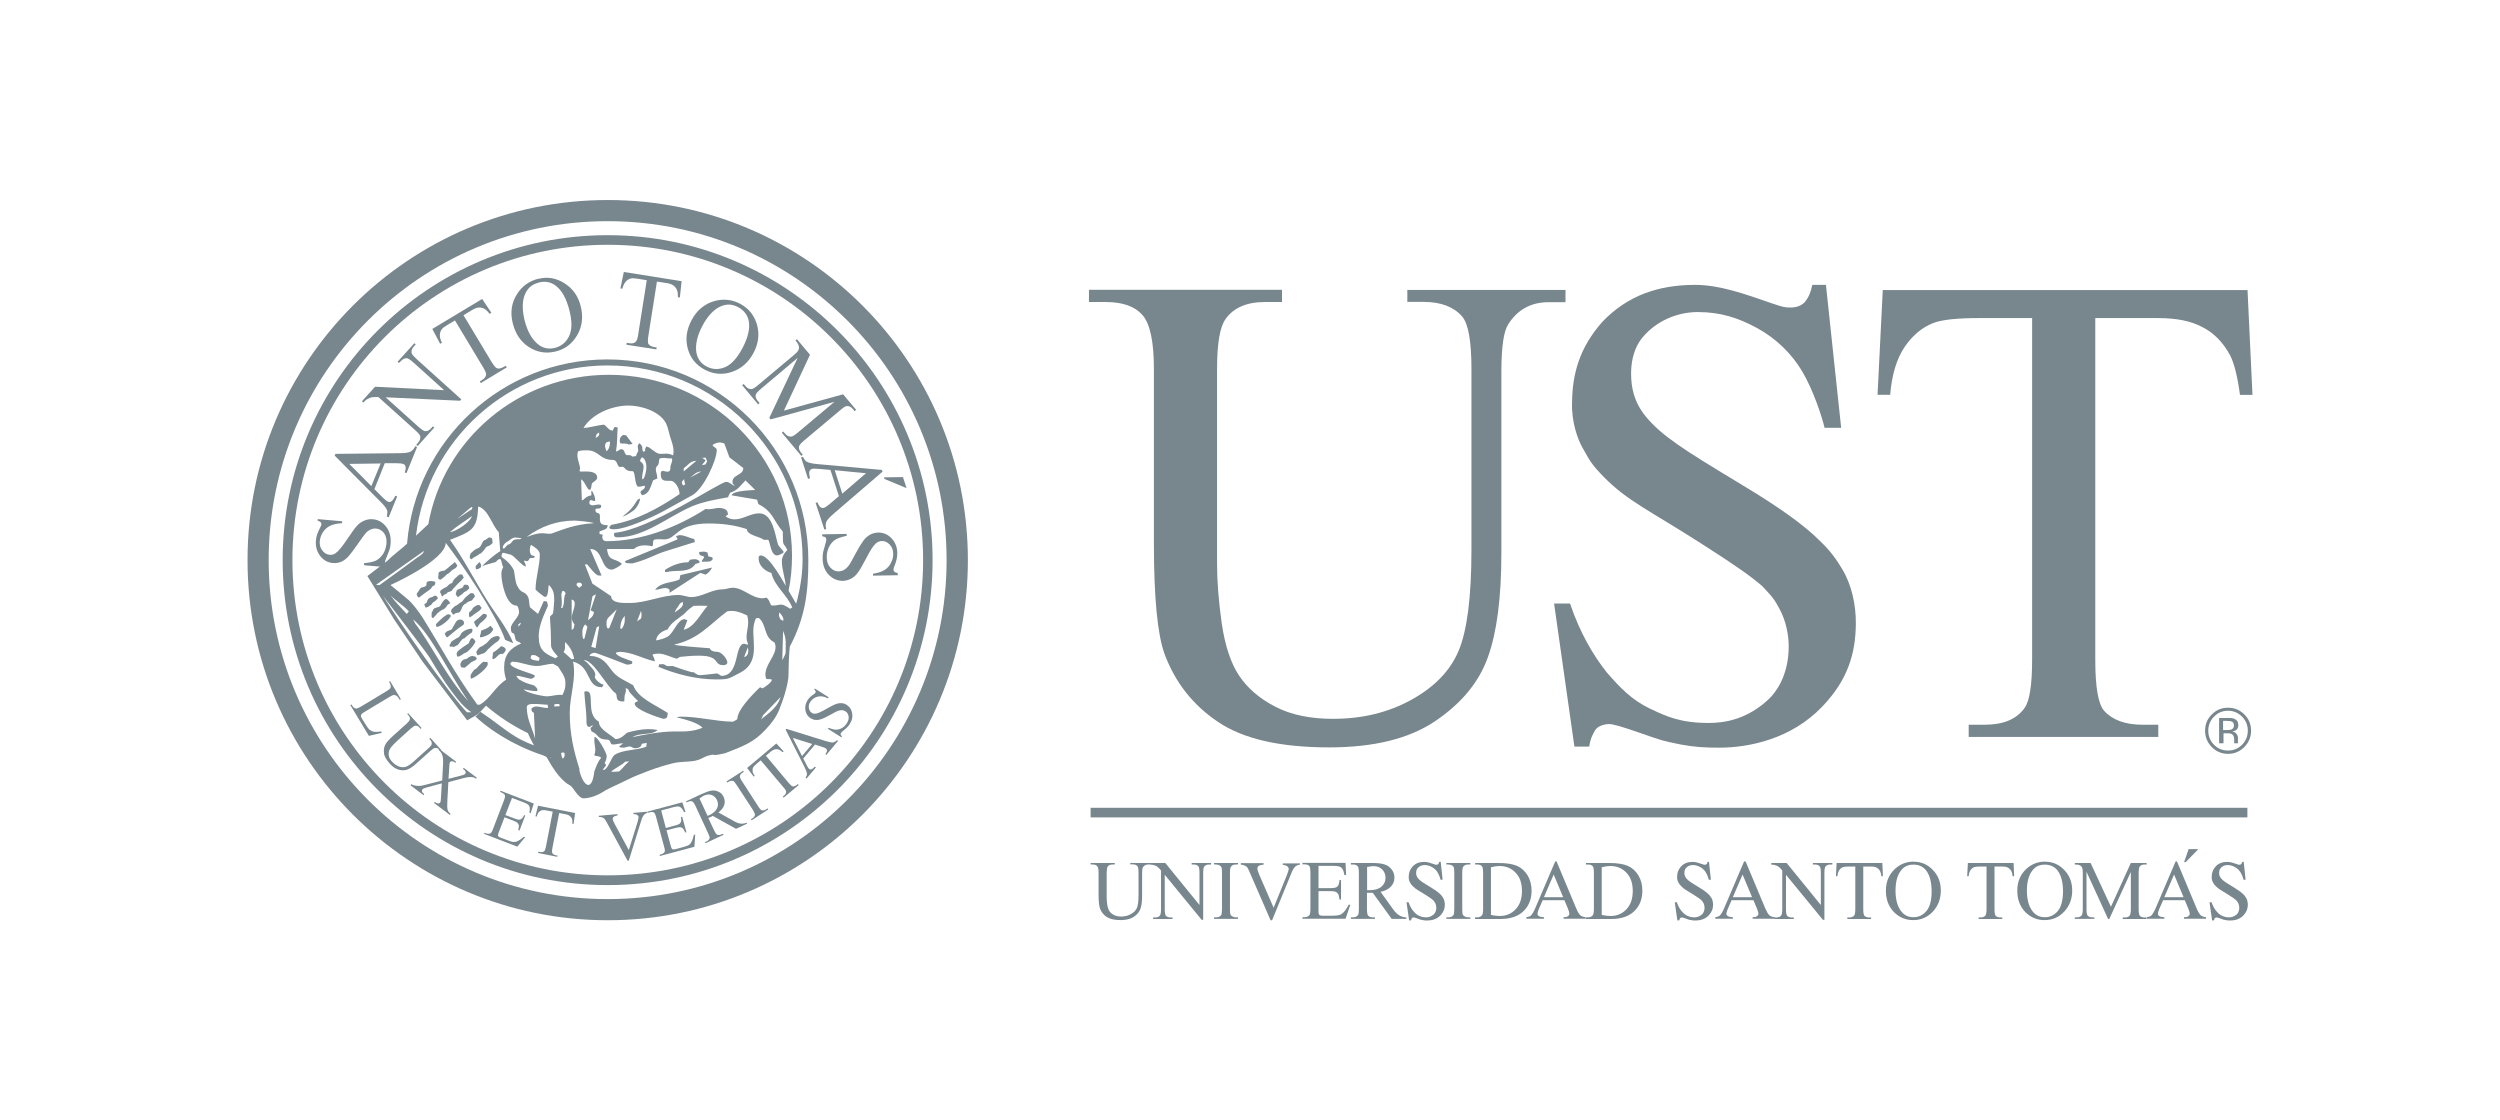 <svg xmlns="http://www.w3.org/2000/svg" id="Capa_1" data-name="Capa 1" viewBox="0 0 182.1 81.61"><defs><style>      .cls-1 {        fill: #78868d;      }    </style></defs><path class="cls-1" d="M38.96,54.25l-.14.12s.08.18.11.19c.03.01,1.12.75,1.12.75l.04-.15.14.08s.04-.24.04-.29c0-.05-.31-.31-.37-.4-.05-.09-.94-.3-.94-.3"></path><path class="cls-1" d="M19.57,40.8c0,13.64,11.05,24.69,24.69,24.69s24.69-11.05,24.69-24.69-11.06-24.69-24.69-24.69-24.69,11.05-24.69,24.69M18.03,40.8c0-14.49,11.75-26.23,26.24-26.23s26.23,11.75,26.23,26.23-11.74,26.23-26.23,26.23-26.24-11.74-26.24-26.23"></path><path class="cls-1" d="M21.3,40.8c0,12.69,10.28,22.96,22.97,22.96s22.97-10.28,22.97-22.96-10.28-22.97-22.97-22.97-22.97,10.28-22.97,22.97M20.59,40.8c0-13.07,10.6-23.67,23.67-23.67s23.67,10.59,23.67,23.67-10.59,23.67-23.67,23.67-23.67-10.6-23.67-23.67"></path><path class="cls-1" d="M41.01,55.25c.08-.08.12-.18.12-.22,0-.06-.02-.12,0-.18-.07-.02-.11-.08-.26,0,.03.11.03.31.12.4M54.2,47.86c.23-.05.31-.26.31-.48,0-.08-.04-.16-.03-.24l-.28.72ZM38.64,47.94l.15.12.42.08s.13-.08.07-.24l-.28-.17-.23-.02c-.08.02-.08.05-.13.23M38.16,50.2c0,.23,1.37.52,1.68.52s.62-.11.94-.11c.06,0,.12,0,.18.02.09-.15.22-.5.22-.67v-.29c0-.4-.34-.79-.53-1.12l-.36-.2c-.4,0-.79.16-1.19.16-.6,0-1.21-.31-1.75-.31-.06,0-.1,0-.18.13,0,.39,1.79.74,1.79.9,0,.09-.18.21-.26.21-.21,0-.87-.24-1.08-.21,0,.07.15.24.21.27.36.22.61.3,1.03.41.07.02.39.28.26.43-.29,0-.6-.05-.94-.12M40.37,51.47l.14-.02h.22s.08-.02,0-.17h-.17s-.18.02-.18.02v.16ZM55.42,52.41c.62-.5,1.2-.87,1.44-1.64l-1.29,1.34s-.03.14-.15.3M38.98,53.83l-.09-1.92c-.1,0-.19-.13-.19-.28.08-.1.23-.17.36-.17.26,0,.51.11.86.11l-.03-.24c-.28,0-.56-.05-.84-.05h-.26c-.17,0-.42.03-.42.24,0,.86.39,1.48.62,2.32M41.64,48.02l.18-.03c-.06-.33-.17-.62-.37-.9-.08-.12-.19-.21-.28-.32-.06.26.06.48-.12.72l.59.53ZM43.38,31.89l.08-.03c.06-.04.15-.1.18-.17v-.19s-.18.12-.18.12l-.08.26ZM44.18,32.87l.09-.08c.13-.18.17-.44.16-.64l-.26.07c-.06.07-.1.17-.1.27,0,.07.08.34.12.39M51.15,33.88l.24-.05.12-.22s-.09-.24-.12-.28l-.27.03s.13.02.27.17c-.03.06-.07.12-.12.17-.03.04-.08.08-.13.17M49.8,34.34l.93-.78c-.33.03-.44.11-.67.33-.08.08-.18.15-.26.23v.22ZM50.27,34.79l.82-.45-.2.03c-.23.06-.33.2-.62.42M46.76,33.3s-.14.19-.14.26.26.15.26.44-.13.53-.1.91c.18.04.3-.68.3-.77v-.2c0-.16-.08-.56-.32-.63M49.76,35.37l.15-.09c0-.07-.07-.16-.08-.38-.01,0-.11.11-.17.21,0,.02.03.16.1.26M33.35,37.77l.94-.63c.08-.04.12-.03.11-.22-.03.01-.08.02-.19.11l-.86.73ZM38.4,39.1c.39-.14.7-.26,1.12-.26.22,0,.51.09.72,0,.66-.23,1.63-.66,3.01-.73-.13-.1-1.26-.19-1.41-.19-1.26,0-2.44.42-3.45,1.17M37.56,39.15c-.07,0-.24.02-.45.2-.21.15-.31.16-.45.39-.03.05-.07.11,0,.22.11,0,.15-.12.33-.29.22,0,.32-.28.43-.33.1-.07.18-.03.28-.07.04.03.27,0,.3-.05-.06-.03-.36-.06-.43-.06M32.77,38.76c.38-.02,1.44-.66,1.61-1.17-.53.39-1.1.73-1.61,1.17M42.17,42.83l.23-.19c-.02-.05,0-.11-.11-.2-.06.02-.11,0-.17,0-.05,0-.14.05-.12.19l.18.19ZM40.86,44.3l.12-.04c.03-.09.07-.18.08-.27.04-.24,0-.56.15-.77-.17-.27-.16-.12-.24-.19-.04.1-.08.21-.08.31,0,.15.03.29.03.44v.22c0,.09-.03.21-.06.3M49.15,44.61c.26-.2.73-.44.57-.77-.02.02-.17.1-.18.11-.06.07-.11.18-.17.26-.06.09-.15.17-.22.4M57.05,45.22c.08-.24-.19-.5-.28-.61,0,.01-.03.07-.03.23,0,.03.03.13.11.28.08.03.14.08.21.11M42.83,45.18c.25-.21.37-.26.44-.6-.02,0-.14-.08-.25-.12l.39-1.17-.25.13-.33,1.77ZM46.4,45.27s.08-.08.29-.21c.02-.06.04-.17.04-.23,0-.11-.01-.22-.04-.33l-.29.77ZM37.76,45.65c.07-.1.18-.15.17-.3l-.17.13v.17ZM44.26,45.77h.11l.55-1.38-.61.6c-.06.05-.13.23-.13.31v.21c0,.08.02.2.08.26M45.19,45.79h.11c.13-.2.2-.37.21-.61,0-.1-.01-.21.01-.31-.06.05-.13.13-.17.2-.08.12-.17.43-.17.72M41.64,45.87c.18,0,.18-.32.21-.39-.12-.12-.2-.31-.2-.48,0-.35.21-.68.21-.99,0-.14,0-.28-.22-.34v2.2ZM42.49,46.54l.08-.02.22-.87-.17-.17c-.12.12-.2.34-.2.51v.2c0,.12.02.24.06.35M47.8,46.65c.29-.06.6-.14.83-.28.46-.27.72-1.27,1.24-1.27l.2.08-.27.69c.75-.14,1.26-1.21,1.74-1.74-.32-.01-.71-.02-1.03,0-.19.15-.38.26-.67.58-.42.36-.95.61-1.21,1.14-.29.07-.84.36-.83.8M43.38,47.21l.27-1.6-.19.08-.39,1.42s.26.09.31.1M56.98,48.08c.13-.19.24-.49.24-.49.01-.09.01-.33.01-.42v-.39c0-.29-.08-.56-.19-.83l-.06,2.13ZM40.47,47.94l.17-.12c-.16-.17-.5-.54-.5-.78,0-.68-.03-1.38-.08-2.08,0-.1.17-.19.22-.27.02-.03.09-.86.09-.94,0-.49-.03-.76-.39-1.15-.07.19-.01.88-.28.88-.09,0-.69-.51-.69-.54,0-.84.31-1.71.31-2.55,0-.33-.4-.55-.64-.7-.06.07-.09.28-.09.36,0,.59.36.34.36.51,0,.11-.26.08-.33.09-.09.02-.08.23-.25.23-.03,0-.2-.08-.2-.02,0,.09.14.18.12.4-.23,0-.83-.78-1.09-.86l-.51-.13c-.12-.03-.18.15-.15.3.4.29.65.51.88.95.06.13.08.77.23,1.1.31.65.47.39.74.74.2.25.12.6.22.88l.58.48.42-.94.24.04.06.31c-.3.69-.67,1.44-.67,2.21,0,1.01.42,1.26,1.22,1.61M46.19,33.23h.15c0-.22.15-.26.15-.43,0-.15-.12-.31.08-.52.35.3.13.34.28.63l.18-.08c-.13,0,.04-.3.05-.31.35.06.64.54,1.03.54s.52-.08.92.11c.02-.11.03-.22.03-.33,0-.37-.16-.73-.26-1.07-.1-.33-.14-.65-.3-.96-.47-.86-1.8-1.27-2.72-1.27-1.2,0-2.65.6-3.28,1.63.38,0,1.03-.2,1.48-.24.24.1.34.45.67.43-.01-.05.09-.21.12-.26l.22.03c-.04.59-.02,1.16-.12,1.75.1.03.26-.16.38-.16.26,0,.22.3.35.4.07.07.19.02.28.03.12.02.14.17.33.08M57.61,44.3l.1-.04c-.35-.92-1.32-1.57-1.52-2.53-.47-.12-.93-.54-.93-1.03,0-.13,0-.24.16-.24.64,0,1.73,2.09,1.81,2.21-.04-.61-.28-1.18-.28-1.78,0-.3.18-.63.4-.82-.29-.66-.33-.08-.33-1.35-.69-.79-.69-1.43-1.74-1.98-.11-.06-.07-.29-.16-.35l-1.83-.31c.1-.37,1.61-.37,1.72-.39l-.71-.7c-.36.38-.58.74-1.12.9-.02.08-.15.26-.14.33-.88.16-1.79.31-2.63.66-1.68.71-3.47,2.26-5.41,2.26-.13,0-.35-.02-.25-.33,2.55-.2,7.68-3.71,8.15-3.71.22,0,.36.19.64.31l-.17-.19c-.14-.68.78-.54.77-1.13l-1.01-.78-.37-1.01c-.11-.03-.23-.07-.35-.07-.13,0-.3.05-.51.18.03.15.31.2.31.36,0,.79-.99,2.87-1.78,3.3l-2.17,1.2c-.74.4-2.69,1.28-3.49,1.28-.07,0-.38.02-.38-.12,0-.1.08-.13.14-.2,1.82-.32,3.42-1.19,4.97-2.24,0-.36-.28-.97-.68-.97s-.69.05-.69-.49c0-.13.01-.23.17-.23.12,0,.53.23.53-.21,0-.3.2-.48.11-.7h-.22c-.21-.02-.44-.08-.69.02l-.05.34c-.04.22-.21.17-.21.45,0,.18.11.37.11.65l-.31.14c-.18.43-.25,1-.81,1.08l-.11-.19c0-.2.39-.22.32-.5-.11,0-.44.12-.52.05-.23-.19-.16-1.03-.36-1.11-.72.02-.47-.43-.92-.3-.27-.05-.15-.52-.54-.52-.96,0-.99-.7-1.88-.7-.22,0-.45,0-.65.08-.03.09-.04.19-.04.29,0,.35.19.71.19.96,0,.11-.11.22.08.22.32,0,1.17-.1,1.17.45,0,.18-.29.29-.37.4-.06.08-.04.48-.18.48-.19,0-.32-.59-.62-.77l.05,1.53c.19,0,.21-.28.7-.36,0-.04-.03-.34.03-.34.02,0,.33.57.22.76-.17,0-.4-.24-.4.14,0,.12.13.17.24.17.08,0,.62-.15.62.03,0,.36-.42.08-.42.31,0,.35.33.07.33.45,0,.31-.09.68.56.65,0,.34-.3.33-.59.46v.19l.24.05c-.09.2-.02.47.25.47,2.55,0,5.13-.99,7.24-2.35.34.08.64-.07.97-.07.22,0,.44.04.59.21l.08.25-.19.15c.19.15.42.22.66.22.61,0,1.17-.44,1.79-.44.99,0,1.16,1.57,1.36,2.24.06.19.42.49.42.58s-.39.25-.47.25c-.49,0-.51-1.05-.66-1.14h-.31c-.31-.25-1.21-.32-1.24-.78-.93-.31-1.82-.41-2.8-.41-2.36,0-2.31,1.16-3.21,1.16-.15,0-.69-.06-.78.06-.09.13.02.34-.11.44-.44-.1-.96-.13-1.33.2h-1.95c.1.95.55.61,1.08,1.08-.1.14-.58.42-.74.42-.82,0-.61-1.51-1.57-1.5l.83,1.93h-.2c-.24,0-.67-.62-.85-.81h-.17l.55,1.4,1.37.92c0,.54.94.49,1.37.49,1.19,0,2.33-.58,3.53-.58.33,0,.62.15.93.15.79,0,1.48-.56,2.26-.56.28,0,.49-.12.76-.12.77,0,1.37.77,2.19.77.08,0,.18-.03.26-.05.27.16.26.58.42.58.71,0,.55-.27,1.33.24M27.39,42.6l.25.02c.25-.17,2.63-1.91,2.7-1.97.21-.15.51-.31.54-.52l-3.48,2.46ZM57.19,46.22c.73-1.7,1.27-3.51,1.27-5.5,0-7.84-6.44-14.1-14.2-14.1-7.2,0-13.14,5.42-13.96,12.4.32-.3.62-.57.9-.84,1.1-6.18,6.57-10.88,13.15-10.88,7.37,0,13.34,5.9,13.34,13.18,0,.88-.08,1.73-.25,2.55l.69,1.18c-.09,1.55-.51,2.11-.94,2.01M44.52,56.22c.19,0,.39-.01.58-.03.26-.21.41-.48.73-.73l-.29.02c-.24.26-.75.46-1.02.73M42.19,56.07c.22,1.03.91,1.81,1.1.12.14-.34.22-.67.5-.99-.15-.18-.45-.08-.5-.21.19-.44-.07-.76.02-1.32.24,0,.88,1.2.88,1.37,0,.19-.05.37-.15.55.28.19-.13.31-.11.5.35,0,.59-.92.82-1.09.58-.42,1.68-.32,2.35-.63-.07-.06.03-.13,0-.26l-.36.07c0,.17-.15.32-.49.32-.17,0-.24-.13-.4-.13s-.39.17-.76.04c.04-.08.12-.12.31-.27-.25,0-.54.09-.75.09-.27,0-.09-.36-.46-.36-.7,0-.57-.4-1.1-.59l-.08-.23c-.02-.06.19-.12.16-.22-.07,0-.17.12-.24.12-.22,0-.21-.3-.21-.4,0-.76-.12-1.4-.16-2.17.06,0,.1-.03.16-.03.66,0-.11,1.65.9,2.22,0,.54.78.88,1.21,1.27.41-.03.61-.27.84-.47.43-.13,1.07-.26,1.54-.26.24,0,.46.02.69.06-.42.42-1.24.16-1.83.52.91-.19,2.09-.41,3.03-.41.63,0,1.35.04,2.07-.27-.31-.37-1.33-.63-1.89-.76.1-.03.21-.05.32-.05,1.25,0,2.5.34,3.76.37.05,0,.35-.16.35-.21,0-.63,1.01-1.69,1.65-2.3l.19.08c.18-.1.67-.44.67-.62,0-.08-.38-.03-.41-.08-.03-.09-.06-.18-.06-.28,0-.78.74-1.35.74-2.04,0-.12-.03-.22-.08-.33-.8-.38-.54-1.28-1.14-1.78l-.21.03c-.14.3-.19.63-.19.94,0,1.02.37,2.34-.96,3.02-.84.43-.79.49-1.73.49-1.47,0-2.97-.39-4.22-.92l.06-.19c.1.03.23-.03.34.01.15.05.1.13.35.13.09,0,.21,0,.29-.01.2.07,1.4.51,1.54.46.06.06.3.21.4.21.28,0,.97-.1,1.3-.13l.3.18c1.39,0,.92-2.34,1.68-2.34.07,0,.23.11.28.04-.08-.17-.12-.35-.12-.53,0-.36.12-.71.12-1.07,0-.17-.03-.33-.07-.5-.33-.15-.71-.33-1.11-.33-.12,0-.24,0-.35.03-1.23.9-2.06,2.03-3.86,2.42.12.1,2.28.24,2.6.27.02.18.3.26.52.26.36,0,.75.54.75.78,0,.11-.12.19-.29.19-.76,0-.18-.69-1.78-.69-.48,0-.94.04-1.41.09-.04.09-.19.06-.16.14-.42-.09-.92-.38-1.36-.38-.16,0-.31.01-.45.07.02.13.16.25.16.49-.86-.18-1.66-.69-2.59-.69l-.24.06c0,.27.97.54,1.19.63v.17c-.1.04-.18.07-.4.07-.24-.09-2.21-.86-2.32-.86s-.26.01-.39.19c.06.07.2.04.3.06.87.17,1.03.74,1.48,1.22.35.38.9.6,1.4.89.36.96,1.58,1.4,2.53,2.03-.08.18.06.4-.34.42-.46-.13-2.08-.68-2.08-1.1,0-.1.15-.16.26-.19-.06-.03-.68-.67-.68-.73,0-.11-.06-.14-.24-.23.08.3-.08.43-.08.68,0,.07,0,.15-.02.3-.77.06-.43-.45-.64-.6-.6-.42-1.6-2.43-2.3-2.41,0,.02.19.14.22.17.21.25.61.59.61.89,0,.06-.01.12-.04.18.1.25.33.44.65.57l-.12.17c-1.19,0-.74-1.5-2.11-1.87.26,1.24-.24,2.48-.24,3.72,0,1.56.28,2.76.72,4.14M34.62,52.18c1.45,1.36,3.59,2.49,5.54,3.02-.07-.14-.12-.22-.19-.35-.1-.04-.86-.26-.94-.33,0,0-.38-.63-.58-1.12-1.11-.54-2.14-1.21-3.05-2l-.59.64s-.07.06-.12.11l-.06.04M27.89,43.39c.98,1.6,4.8,7.15,6.12,8.49h.32c-.5-.34-.89-.8-1.26-1.29-.98-1.28-1.62-2.45-1.78-2.7-.24-.39-3.26-4.31-3.4-4.5M30.1,45.14l.15.29c.11.14.21.27.31.42,1.17,1.72,2.15,3.66,3.54,5.22-1.44-2.13-2.68-4.82-3.99-5.94M28.42,42.6s.59.46,1.36,1.12c.3.27.76.89.98,1.23,1.4,2.25,2.45,4.24,4.01,6.38h.18c.78-.46,1.15-1.35,1.92-1.82-.09-.28-.15-.59-.15-.88,0-.91.41-1.4,1.24-1.76-.1-.11-.31-.15-.36-.21-.14-.17-.03-.54-.31-.57-.06-.1-.08-.22-.08-.34,0-.36.6-.79.6-1.16,0-.09-.06-.48-.2-.48-.76,0-1.09-1.73-1.09-2.27,0-.19.04-.38.14-.54-.1-.06-.12-.58-.23-.58-.19,0-.24.19-.36.23-.32.1-.62.15-.94.29.14-.22,1.06-.97,1.31-1.09l-.11-1.39c-.51-.51-.75-1.66-1.5-1.87-.06,1.67-.46,1.81-2.05,2.43,1.01,1.42,1.78,2.94,2.7,4.41.65,1.04,1.44,1.97,1.91,3.12l-.59-.24c-.65-1.83-3.09-5.46-4.33-7.07-.02,1.28-4.04,3.08-4.04,3.08M29.63,44.72l.15-.19c-.35-.38-.91-.76-1.33-1.14.36.47.78.9,1.18,1.33M29.65,39.6c.62-7.51,6.92-13.42,14.59-13.42,8.08,0,14.64,6.55,14.64,14.64,0,2.47-.27,4.22-1.35,6.28-.06.46-.1,1.69-.1,2.18,0,0-.04.85-.67,2.41-.22.54-.53.96-1.01,1.47-.85.91-1.58,1.18-2.92,1.7-.08.03-.78.17-.78.13-.06-.05-.35.02-.35.02-.48.11-.51.28-1.06.4-.5.1-1.08.05-1.65.19-1.1.28-1.6.49-2.52.85-.42.16-1.01.47-1.4.65-.51.23-.82.37-1.23.63-.25.16-.83.42-1.33.42-.4,0-.76-.83-.99-.94-1.03-.54-1.9-2.42-1.99-2.7-2.25-.71-2.61-1.38-4.55-2.67-.02.04-.15.14-.23.22-.26.14-.72.41-.72.41l-3.25-4.28-2.07-3.07-1.95-3.16,1.43-1.09c.46-.46,1.04-.87,1.45-1.26M34.61,47.81c.07.08.13.14.11.2-.05.08-.37.21-.37.21-.06.06-.49.41-.5.42l-.25-.03c-.03-.07-.07-.15-.07-.21,0-.12.13-.3.23-.35l.28-.08c.03-.08.29-.19.35-.19l.21.04ZM34.79,47.74c-.03-.06-.07-.12-.09-.2-.04-.12.25-.4.25-.4.2-.06.34-.2.51-.31.03-.02.31-.37.35-.35.05-.07.31-.15.4-.15.08,0,.18.03.2.12,0,.12-.15.28-.25.33-.03-.02-.61.5-.62.52-.09.12-.16.21-.3.28l-.47.16ZM34.37,45.79c.06.07.07.1,0,.28-.16.09-.51.37-.53.42-.29.05-.39.49-.56.52l-.24.12c-.08-.03-.16-.06-.19-.02-.14.02-.13-.15-.03-.24.02-.18.32-.28.44-.38.15-.04.25-.15.33-.34.14-.2.52-.37.79-.35M34.52,45.31l.08-.09c.11-.1.2-.14.26-.2.08-.08.29-.25.34-.31.13,0,.27.02.27.17-.05.15-.27.34-.39.44-.22.13-.23.34-.33.38-.08-.03-.15-.22-.22-.38M33.1,44.73l-.1.05s-.12-.22-.14-.23c-.02-.05-.02-.05.06-.2.03-.03.23-.21.23-.21.06-.03.14-.04.29-.18.07-.05.15-.09.23-.15.03-.06.29-.39.34-.38.08-.08.17-.14.25-.22.01.02.1-.04.26.04l.08.21c-.08.03-.17.27-.31.31-.03,0-.28.08-.34.19-.39.1-.28.67-.61.67-.05,0-.22.04-.23.1M32.81,44.79l.03.09c-.05.08-.11.17-.18.25-.2.23-.68.56-.86.53-.03-.04-.05-.19-.05-.19.08-.07.45-.49.75-.66.04-.04.14-.11.3-.03M32.18,43.42s-.08-.2-.08-.22c-.06-.04-.07-.06.01-.21.01,0,.29-.2.33-.2.09,0,.22-.19.32-.25,0-.03.26-.06.21-.17.02-.06.21-.3.24-.29.08-.09.2-.19.24-.22.08-.01.09-.04.22,0,.02.04.05.07.11.22-.08.09-.14.14-.19.22-.03,0-.64.63-.64.65,0,.11-.21.15-.31.18-.03,0-.14.15-.18.15-.14,0-.17.16-.28.16M31.88,43.51v.09c-.05.07-.22.22-.26.23-.12.06-.14.15-.2.21-.11.06-.18.13-.2.15-.01-.01-.11.03-.21.08l-.11-.25c.12-.07.2-.11.2-.19.11-.38.32-.26.5-.41,0-.03.15-.08.28.09M34.67,41.46s-.07-.19.02-.29c.04-.01.13-.13.22-.23,0,0,.22.18.1.39-.04.04-.21.16-.35.13M35.85,39.24s.04.33.03.32c-.06.04-.19.19-.32.22-.03,0-.23.1-.21.17-.07.08-.3.4-.39.38l-.23.16c-.1.05-.32.15-.36.25-.21-.06-.17-.19-.1-.41.08-.08.34-.36.57-.4.06-.05.12-.08.17-.16.07-.1.17-.39.28-.43.02.05.3-.2.35-.2.06,0,.23.08.22.1M30.52,43.52c-.1,0-.16-.17-.17-.25.03-.08.1-.14.19-.29,0-.03.12-.18.13-.17.16-.06.23-.03.37-.15.02.01.03-.12.03-.18,0-.2.43-.18.65-.1l-.04.2c-.05.11-.18.07-.25.23,0,.08-.38.31-.52.42-.11.09-.24.17-.4.31M33.14,40.95s.09.11.17.24c-.08.23-.26.24-.4.36,0,0-.25.27-.35.27-.08.11-.28.27-.44.39-.1.03-.12,0-.19-.07-.01-.06-.03-.11.01-.23v-.17c.05-.13.29-.17.42-.17l.24-.18s.41-.36.54-.45M31.54,45.01c-.14,0-.1-.15-.1-.38l.1-.18c.03-.23.42-.17.53-.32,0,0,.23-.46.41-.5.1,0,.2.12.32.31l-.19.1s-.12.23-.29.34c-.07-.01-.44.22-.58.44-.05.03-.09.11-.19.2M34.17,42.78v.09c-.06.06-.2.21-.35.25-.05.03-.07.1-.23.21-.06.02-.21.17-.25.17l-.15-.23.06-.2c0-.2.4-.14.5-.35.02-.17.13-.14.34-.1l.09.17ZM32.39,46.16l.12-.14c.12-.1.33-.11.4-.19l.25-.44c.06-.13.17-.26.34-.26.14,0,.17.02.26.11.01.02.06.07.03.22-.05.08-.2.17-.28.22-.17.11-.31.25-.49.38-.13.1-.25.23-.44.36-.08,0-.07-.05-.2-.28M34.19,44.97c0-.14-.08-.15,0-.39.06-.03.12-.09.21-.19-.01-.13.33-.32.44-.33.14,0,.16.15.24.21-.03.05-.05.11-.17.22-.11.09-.27.17-.38.26-.07.06-.13.14-.36.23M35.92,45.78v.09c-.07.11-.15.23-.24.29-.13.1-.53.28-.7.26-.03-.03-.04-.1.03-.24l.04-.25c.2-.08.42-.12.67-.35.06,0,.11.2.2.19M33.3,47.81l-.04-.15c0-.24.25-.34.5-.55,0,0,.38-.24.39-.26.01-.06.14-.37.21-.37.14,0,.18.12.27.22.04.1-.51.83-.78.87-.02-.03-.37.31-.54.25M34.29,49.15c.06-.1.25-.43.38-.43.02,0,.43-.51.58-.53.03.02.06.05.23.02.02.03.07.04.04.23-.05.12-.25.35-.35.43,0,0-.5.47-.87.57,0-.07-.06-.13,0-.3M36.58,47.63h-.11c-.2.04-.33.35-.57.39-.04-.1-.05-.13,0-.32,0-.04-.05-.14.08-.22.07,0,.52-.4.51-.4.16-.02.33.13.35.21,0,.18-.18.32-.25.36M45.77,32.37c-.22-.11-.37-.03-.58-.08-.04-.05-.05-.16-.05-.22,0-.17.11-.31.25-.39l.22.03.47.63-.31.04ZM48.44,41.67v-.16c.47-.31,1.11-.57,1.69-.55l.14-.2c.1.01.21-.03.32-.03.15,0,.32.06.38.2-.05.1-.12.09-.32.15-.39.6-1.14.47-1.75.53-.14.01-.33.08-.45.06M46.06,41.04c-.1,0-.24-.02-.36-.02-.09,0-.18-.05-.17-.15l3.82-1.58c0-.1-.1-.16-.1-.25l.25-.06c.39,0,.69.21,1.06.28l.06.22-2.11.66c-.9.28-1.32.62-2.46.9M48.77,43.18v-.23c-.09-.07-.2-.12-.31-.12-.26,0-.49.14-.74.12.47-.58,1.18-.47,1.77-.74.05-.1.02-.25.08-.32l2.3-.55c-.12.23-.25.37-.47.52-.12-.06-.28-.08-.39-.13l-2.24,1.45ZM51.12,40.92c.01-.16.15-.26.17-.31-.03-.23-.4,0-.36-.4.07,0,.13-.03.34-.03.09,0,.19.04.27.07l.04.23c.03.13.33.01.34.24-.15.23-.34.19-.58.19-.08,0-.15.02-.22.01M45.34,37.65c.22-.22.47-.39.66-.62.14-.16.24-.31.35-.49.04-.07.08-.17.27-.23,0,.29-.26.69-.42.83-.16.14-.66.45-.87.51"></path><path class="cls-1" d="M27.78,53.3l.02.08-.93.22-1.35-2.24.08-.05.07.11c.07.12.16.18.28.19.06,0,.18-.05.34-.14l1.86-1.12c.18-.11.28-.19.3-.26.03-.09.01-.19-.05-.31l-.06-.11.08-.05.78,1.31-.08.05c-.09-.16-.17-.26-.24-.3-.07-.04-.13-.06-.19-.06-.06,0-.17.06-.35.16l-1.81,1.09c-.12.07-.19.13-.22.18-.02.04-.02.08-.02.12,0,.04.06.16.18.34l.13.21c.13.22.24.37.33.44.09.07.19.12.32.14.13.02.31.01.53-.02"></path><path class="cls-1" d="M31.28,53.81l.07-.06.8.89-.07.06-.09-.1c-.09-.1-.2-.14-.33-.11-.06,0-.16.08-.3.2l-1.02.91c-.25.23-.47.38-.66.45-.18.07-.39.08-.62.02-.23-.06-.46-.21-.68-.46-.24-.28-.39-.52-.41-.75-.03-.23,0-.45.11-.65.08-.14.26-.35.56-.62l.98-.88c.15-.14.23-.25.24-.34.01-.08-.03-.17-.11-.27l-.09-.09.07-.06.98,1.08-.07.06-.09-.1c-.09-.1-.19-.15-.3-.13-.07,0-.17.08-.32.2l-1.09.99c-.1.09-.2.2-.31.33-.11.13-.18.25-.2.36-.03.11-.03.22,0,.36.04.13.11.26.23.38.15.17.31.28.5.35.19.07.36.07.51.02.15-.05.37-.2.63-.44l1.01-.91c.16-.14.24-.24.24-.32.01-.1-.03-.19-.11-.29l-.09-.09Z"></path><path class="cls-1" d="M32.66,56.94l-.07,1.3c-.02.36-.02.6.01.72.03.12.1.23.22.32l-.05.08-1.15-.87.05-.08c.07.06.14.09.19.11.03,0,.07,0,.11,0,.03-.01.07-.03.08-.05.02-.03.04-.07.05-.11,0-.03.01-.11.02-.26l.06-1.04-1.11.3c-.11.04-.19.06-.22.08-.03.01-.06.03-.08.06-.04.04-.04.09-.03.15.01.06.07.12.16.2l-.05.07-.95-.72.06-.08c.07.04.14.08.21.09.11.02.22.04.34.04.11,0,.27-.03.46-.08l1.24-.32.06-1.17c.02-.32,0-.55-.06-.69-.05-.15-.14-.26-.27-.37l.05-.07,1.24.94-.05.07c-.11-.08-.2-.11-.26-.11-.06,0-.11.02-.13.06-.04.05-.06.14-.06.29l-.06.93.93-.24c.11-.03.18-.05.21-.07.04-.01.06-.03.08-.06.02-.03.03-.06.03-.09,0-.04-.01-.08-.03-.11-.02-.04-.08-.09-.17-.16l.06-.07.95.72-.05.07c-.08-.05-.15-.09-.21-.1-.1-.02-.19-.03-.29-.02-.1,0-.26.04-.47.09l-1.05.28Z"></path><path class="cls-1" d="M37.29,58.13l-.48,1.24.7.26c.18.07.31.09.39.06.11-.04.2-.15.28-.32l.08.03-.42,1.1-.09-.04c.03-.16.05-.27.05-.32-.01-.06-.04-.12-.09-.18-.05-.06-.14-.11-.27-.16l-.69-.27-.4,1.04c-.05.14-.08.22-.08.26,0,.03.01.07.04.1.02.03.08.06.17.09l.53.2c.18.07.31.11.4.11.09,0,.19-.01.29-.06.13-.06.29-.17.46-.32l.09.03-.57.69-2.42-.93.03-.08.11.04c.07.03.15.04.23.03.06-.01.11-.03.15-.08.03-.04.09-.14.14-.29l.78-2.04c.08-.2.1-.33.08-.39-.03-.08-.12-.15-.24-.2l-.11-.04.03-.09,2.42.93-.23.71-.09-.04c.03-.18.04-.3.03-.38-.02-.08-.06-.15-.12-.21-.06-.05-.16-.1-.31-.16l-.87-.33Z"></path><path class="cls-1" d="M41.89,59.23l-.11.78h-.09c0-.16,0-.26-.01-.32-.03-.1-.09-.18-.17-.25-.07-.06-.18-.11-.32-.13l-.46-.09-.49,2.53c-.04.2-.04.33-.01.39.05.08.14.14.26.16l.12.02-.02.09-1.4-.28.02-.09.12.02c.14.03.25,0,.32-.07.05-.05.08-.16.12-.34l.49-2.53-.4-.08c-.16-.03-.27-.04-.34-.03-.09.01-.18.06-.26.13-.08.08-.13.19-.17.34l-.09-.02.19-.77,2.71.53Z"></path><path class="cls-1" d="M47.17,59.11v.09c-.11.03-.19.08-.25.14-.08.09-.15.22-.2.39l-.92,2.96h-.09s-1.51-2.78-1.51-2.78c-.08-.14-.13-.23-.16-.26-.05-.05-.11-.09-.17-.11-.06-.02-.14-.04-.25-.03v-.09s1.36-.12,1.36-.12v.09c-.14.03-.24.07-.29.11-.04.04-.06.09-.06.15,0,.08.06.21.15.38l1.02,1.89.63-2.01c.06-.2.09-.33.08-.41,0-.05-.03-.09-.08-.13-.05-.04-.13-.06-.25-.07,0,0-.02,0-.04,0v-.09s1.03-.09,1.03-.09Z"></path><path class="cls-1" d="M48.16,59.03l.34,1.28.71-.19c.19-.05.31-.11.35-.18.07-.09.08-.24.04-.42l.09-.03.31,1.13-.09.02c-.06-.15-.12-.24-.15-.28-.05-.05-.1-.08-.18-.1-.07-.01-.18,0-.31.03l-.72.19.29,1.07c.04.14.07.23.09.26.02.03.05.05.09.06.04.01.1,0,.19-.02l.56-.15c.19-.05.31-.1.39-.14.08-.05.15-.12.2-.22.07-.12.13-.3.18-.53l.1-.02-.06.89-2.51.67-.03-.09.12-.03c.08-.02.15-.06.2-.11.04-.04.07-.09.07-.14,0-.06-.01-.17-.06-.32l-.57-2.11c-.05-.2-.11-.33-.16-.36-.07-.05-.18-.06-.31-.02l-.12.03-.02-.09,2.51-.67.23.7-.1.02c-.08-.16-.15-.27-.21-.32-.06-.05-.13-.09-.22-.1-.07,0-.18.01-.34.05l-.89.24Z"></path><path class="cls-1" d="M54.43,59.99l-.82.38-1.69-.94c-.08.04-.14.07-.19.09-.02,0-.04.02-.06.03-.03.01-.05.02-.08.03l.42.89c.09.19.16.3.23.33.09.04.19.03.3-.02l.12-.05.04.08-1.31.61-.04-.08.12-.05c.13-.06.2-.15.22-.25.01-.06-.03-.18-.11-.35l-.92-1.98c-.09-.19-.17-.3-.23-.33-.08-.04-.19-.03-.31.02l-.11.05-.04-.08,1.11-.52c.33-.15.58-.24.75-.26.18-.03.34,0,.51.08.17.08.29.2.37.38.09.19.1.38.05.57-.06.2-.2.38-.43.56l1.04.58c.23.14.42.22.56.23.13.02.29,0,.46-.06l.04.08ZM51.53,59.43s.05-.02.07-.03c.02,0,.04-.02.06-.02.29-.14.48-.31.57-.5.09-.2.09-.39,0-.59-.09-.19-.22-.32-.39-.38-.18-.07-.36-.05-.56.04-.08.04-.19.11-.33.21l.59,1.27Z"></path><path class="cls-1" d="M55.91,58.88l.05.08-1.21.79-.05-.08.1-.06c.12-.07.18-.16.19-.26,0-.07-.05-.19-.15-.36l-1.19-1.82c-.09-.15-.17-.23-.21-.27-.03-.02-.08-.03-.14-.03-.08,0-.16.03-.23.07l-.1.06-.05-.08,1.21-.78.05.08-.1.06c-.11.08-.18.16-.19.27,0,.07.04.18.16.36l1.18,1.83c.1.14.16.23.21.26.04.03.09.04.15.03.08,0,.15-.03.22-.08l.1-.07Z"></path><path class="cls-1" d="M56.54,54.15l.54.58-.08.06c-.1-.09-.18-.15-.25-.18-.1-.04-.2-.05-.3-.03-.09.02-.2.08-.3.16l-.36.31,1.65,1.97c.14.16.23.25.3.26.09.01.19-.02.29-.1l.09-.07.06.07-1.1.92-.06-.07.09-.08c.11-.09.16-.19.15-.29,0-.06-.06-.17-.19-.31l-1.66-1.97-.31.26c-.12.1-.19.18-.23.24-.05.08-.06.17-.05.28,0,.11.06.22.15.35l-.07.06-.48-.63,2.11-1.77Z"></path><path class="cls-1" d="M59.35,54.25l-.84,1,.26.51c.07.13.12.21.17.25.04.03.09.05.16.03.06-.02.14-.08.26-.2l.07.06-.68.81-.07-.06c.07-.12.11-.21.1-.27,0-.11-.07-.29-.19-.53l-1.36-2.69.05-.07,2.9.9c.24.07.41.1.5.09.1-.02.2-.08.29-.17l.07.06-.85,1.02-.07-.06c.08-.11.12-.19.12-.25,0-.06-.02-.11-.06-.14-.05-.05-.16-.1-.33-.15l-.5-.16ZM59.16,54.19l-1.41-.44.67,1.32.75-.89Z"></path><path class="cls-1" d="M59.38,50.17l.98.62-.05.08c-.2-.1-.38-.15-.53-.15-.15,0-.3.03-.44.11-.14.08-.25.19-.33.31-.09.15-.12.3-.09.45.03.15.1.26.21.33.08.06.18.08.29.06.16-.02.43-.14.8-.36.31-.18.53-.29.67-.34.14-.05.27-.07.41-.06.13,0,.26.05.37.12.22.14.35.34.4.6.05.27,0,.53-.17.79-.05.08-.11.16-.17.22-.03.04-.11.11-.25.23-.13.1-.21.18-.23.22-.02.03-.03.07-.02.1.01.04.04.08.1.13l-.05.07-.97-.61.04-.08c.22.09.41.14.55.14.14,0,.28-.04.43-.12.14-.08.26-.2.36-.36.11-.17.15-.34.12-.5-.03-.16-.1-.28-.23-.36-.07-.05-.15-.07-.24-.08-.1,0-.2.01-.31.05-.08.03-.26.12-.54.28-.29.16-.51.27-.66.32-.14.05-.28.07-.41.06-.12,0-.25-.05-.37-.12-.21-.13-.33-.32-.38-.57-.05-.25,0-.5.15-.74.09-.15.23-.29.41-.41.08-.06.14-.1.16-.13.02-.04.03-.08.02-.11-.01-.04-.04-.09-.1-.14l.05-.07Z"></path><path class="cls-1" d="M23.12,37.81l1.8.16v.14c-.36.02-.64.08-.86.18-.21.1-.39.26-.53.46-.14.21-.21.43-.24.67-.02.27.04.49.19.68.14.19.32.29.53.31.15.02.31-.02.44-.12.21-.14.5-.5.87-1.06.31-.46.53-.77.69-.94.16-.17.33-.29.53-.37.2-.08.4-.12.61-.1.39.03.72.22.98.55.25.33.36.73.32,1.21,0,.15-.03.29-.07.42-.02.08-.08.24-.18.48-.1.24-.16.4-.16.46-.01.06,0,.11.04.15.04.04.11.07.23.1l-.02.14-1.77-.16v-.15c.39-.03.68-.1.87-.19.19-.1.36-.26.51-.47.14-.23.22-.47.25-.75.03-.32-.03-.58-.18-.78-.15-.2-.34-.31-.58-.33-.12-.01-.26.01-.39.07-.14.06-.27.15-.39.3-.08.09-.27.35-.56.77-.29.42-.52.72-.68.9-.16.17-.33.3-.52.38-.19.08-.39.11-.6.09-.38-.03-.68-.2-.93-.52-.24-.31-.34-.68-.31-1.12.02-.28.12-.56.27-.86.08-.14.12-.24.13-.29,0-.07,0-.12-.04-.17-.04-.04-.11-.09-.23-.12v-.14Z"></path><path class="cls-1" d="M28.02,33.76l-.75,1.87.63.63c.15.15.28.25.37.29.07.03.16.02.24-.03.08-.05.18-.19.29-.41l.13.05-.62,1.52-.13-.05c.04-.22.05-.37.02-.45-.06-.17-.24-.4-.53-.68l-3.29-3.31.05-.13,4.69-.05c.38,0,.64-.04.78-.11.14-.07.26-.21.35-.4l.13.06-.77,1.9-.13-.05c.07-.2.09-.34.06-.43-.02-.09-.08-.15-.16-.18-.1-.04-.29-.06-.55-.06h-.81ZM27.72,33.76l-2.28.03,1.61,1.62.68-1.66Z"></path><path class="cls-1" d="M26.37,29.22l.95-1.05,5.03.25-2.23-2.01c-.24-.22-.41-.32-.51-.32-.14,0-.28.07-.42.22l-.13.13-.1-.09,1.22-1.35.1.09-.13.14c-.15.16-.2.32-.17.48.02.1.15.24.36.44l3.26,2.94-.09.1-5.42-.25,2.39,2.15c.24.21.41.32.51.32.15,0,.29-.07.42-.22l.12-.14.1.1-1.21,1.34-.1-.09.12-.14c.15-.16.2-.33.17-.48-.02-.1-.15-.25-.36-.44l-2.69-2.42c-.23,0-.4,0-.49.02-.09.02-.21.07-.35.15-.07.04-.15.12-.25.23l-.11-.1Z"></path><path class="cls-1" d="M35.11,21.76l.68,1.02-.12.08c-.14-.17-.25-.28-.34-.34-.14-.08-.29-.13-.44-.12-.15,0-.31.07-.5.18l-.63.38,2.05,3.41c.17.27.3.43.4.46.14.04.29,0,.47-.1l.16-.09.07.12-1.89,1.14-.07-.12.16-.1c.19-.11.29-.25.3-.41,0-.1-.07-.27-.22-.52l-2.05-3.41-.54.32c-.21.12-.34.22-.41.31-.09.11-.14.25-.15.42-.01.17.04.36.15.57l-.13.08-.57-1.08,3.64-2.19Z"></path><path class="cls-1" d="M39.23,20.31c.65-.17,1.28-.06,1.88.32.61.38,1.01.94,1.19,1.68.19.77.11,1.47-.25,2.09-.36.63-.88,1.03-1.57,1.2-.69.17-1.34.07-1.94-.31-.6-.38-.99-.96-1.19-1.74-.2-.8-.09-1.52.33-2.16.36-.56.88-.92,1.54-1.09M39.23,20.59c-.45.11-.77.37-.96.78-.24.5-.25,1.16-.06,1.96.21.82.54,1.41,1.01,1.77.35.27.75.35,1.2.24.47-.12.82-.41,1.03-.85.22-.45.23-1.07.03-1.87-.22-.87-.55-1.47-1-1.81-.35-.27-.77-.35-1.26-.23"></path><path class="cls-1" d="M49.65,20.46l-.13,1.21-.14-.02c0-.22-.01-.38-.05-.47-.05-.16-.14-.28-.26-.37-.12-.09-.28-.16-.5-.19l-.72-.11-.62,3.93c-.05.32-.05.52,0,.61.08.12.22.19.42.23l.18.03-.02.14-2.18-.34.02-.14.18.03c.22.04.38,0,.49-.12.07-.07.13-.25.17-.54l.62-3.93-.62-.1c-.24-.04-.42-.05-.52-.03-.14.03-.27.1-.38.22-.11.12-.2.3-.26.53l-.14-.02.25-1.2,4.2.67Z"></path><path class="cls-1" d="M53.95,22.15c.59.32.99.82,1.19,1.5.19.69.11,1.37-.25,2.05-.37.7-.9,1.16-1.58,1.39-.69.23-1.34.17-1.97-.16-.64-.34-1.05-.84-1.24-1.53-.19-.68-.1-1.38.28-2.09.39-.73.96-1.19,1.69-1.39.65-.17,1.27-.1,1.87.22M53.76,22.37c-.41-.22-.82-.24-1.23-.07-.51.21-.97.69-1.36,1.42-.4.75-.54,1.42-.44,1.99.09.44.33.77.73.98.43.23.88.25,1.34.06.46-.19.88-.65,1.27-1.37.42-.79.57-1.46.47-2-.09-.44-.35-.78-.78-1.01"></path><path class="cls-1" d="M56.04,30.43l2.06-4.36-2.66,2.24c-.25.21-.38.36-.4.46-.02.15.03.29.17.45l.12.14-.11.09-1.16-1.39.11-.09.12.14c.14.17.29.25.45.23.1,0,.26-.11.49-.3l2.61-2.19c.18-.15.29-.27.33-.38.04-.07.04-.17.01-.27-.02-.11-.1-.24-.24-.4l.11-.09.95,1.13-1.9,4.07,4.31-1.19.95,1.13-.11.1-.11-.14c-.14-.17-.3-.25-.45-.23-.11,0-.26.1-.49.3l-2.61,2.19c-.24.2-.38.36-.39.46-.03.15.03.3.16.45l.11.14-.1.09-1.42-1.69.1-.09.12.14c.14.17.29.25.46.23.1,0,.26-.11.48-.29l2.67-2.24-4.65,1.28-.08-.1Z"></path><path class="cls-1" d="M61.11,36.15l-.62-1.92-.89-.08c-.22-.02-.38-.02-.47.01-.08.03-.13.08-.17.17-.03.09-.02.26.04.5l-.14.05-.51-1.56.14-.04c.1.2.19.31.27.35.16.09.44.15.84.18l4.64.42.04.13-3.56,3.06c-.29.25-.46.44-.53.58-.06.15-.06.32-.01.53l-.13.05-.64-1.95.13-.04c.08.19.15.32.23.36.08.05.16.07.24.04.11-.03.26-.14.46-.31l.62-.53ZM61.35,35.96l1.73-1.49-2.28-.22.55,1.7ZM66.04,35.56l-1.61-.67-.04-.12,1.38-.02.27.82Z"></path><path class="cls-1" d="M65.39,41.9l-1.8.03v-.14c.34-.05.62-.14.82-.26.2-.12.37-.29.48-.52.12-.22.18-.45.17-.69,0-.26-.09-.48-.26-.66-.17-.17-.35-.26-.56-.25-.16,0-.31.06-.44.17-.19.16-.43.54-.74,1.15-.26.49-.45.83-.59,1-.13.19-.3.32-.48.42-.19.1-.38.15-.59.16-.4,0-.74-.14-1.03-.44-.29-.3-.44-.69-.45-1.18,0-.15,0-.29.03-.42.01-.08.05-.24.13-.5.08-.25.11-.41.11-.47s-.02-.11-.06-.16c-.04-.03-.12-.06-.24-.08v-.14s1.78-.03,1.78-.03v.14c-.37.08-.65.17-.83.28-.18.12-.33.29-.45.52-.11.24-.18.49-.17.77,0,.32.1.57.27.75.17.18.38.28.6.27.13,0,.26-.04.39-.11.13-.07.25-.19.36-.34.08-.1.23-.38.47-.83.24-.45.44-.77.58-.96.14-.19.31-.33.48-.43.18-.1.38-.15.59-.16.38,0,.7.13.97.41.28.29.42.65.43,1.09,0,.28-.06.57-.19.89-.06.14-.09.24-.09.3,0,.07.02.12.06.16.04.04.12.08.25.1v.14Z"></path><path class="cls-1" d="M102.51,22.01v-.89h11.52v.89h-1.22c-1.28,0-2.27.54-2.95,1.61-.33.5-.5,1.65-.5,3.46v13.2c0,3.26-.33,5.8-.99,7.61-.64,1.79-1.91,3.34-3.82,4.63-1.89,1.28-4.46,1.92-7.73,1.92-3.56,0-6.25-.61-8.09-1.85-1.84-1.23-3.14-2.89-3.91-4.97-.51-1.42-.77-4.1-.77-8.02v-12.72c0-2-.28-3.31-.84-3.94-.54-.62-1.43-.94-2.67-.94h-1.22v-.89h14.06v.89h-1.25c-1.34,0-2.31.43-2.88,1.27-.4.58-.6,1.78-.6,3.6v14.19c0,1.26.11,2.71.34,4.34.24,1.63.66,2.91,1.27,3.82.61.91,1.48,1.66,2.62,2.25,1.15.6,2.56.89,4.22.89,2.13,0,4.03-.46,5.71-1.39,1.68-.93,2.82-2.11,3.43-3.55.62-1.46.94-3.91.94-7.37v-13.18c0-2.03-.23-3.3-.68-3.82-.62-.71-1.55-1.05-2.78-1.06h-1.22Z"></path><path class="cls-1" d="M133,20.74l1.11,10.42h-1.21c-.17-.75-.81-2.74-1.64-4.13-.73-1.22-1.83-2.34-3.23-3.11-1.4-.77-2.71-1.19-4.36-1.19-1.53,0-3.04.66-4.03,1.85-.75.91-.83,2.05-.83,2.62,0,1.01.2,2.08,1.07,3.14,1.16,1.41,2.84,2.46,6.6,4.73,1.85,1.11,4.2,2.57,5.74,4,.78.74,1.28,1.23,1.97,2.39.69,1.14,1,2.61.99,3.97-.02,2.2-.6,4.12-2.46,6.05-2.24,2.34-5.3,2.98-7.5,2.98-.99,0-1.79-.04-2.79-.23-1.4-.29-1.26-.25-2.93-.83-1.41-.49-2.02-.67-2.33-.66-.36.02-.83.15-1.01.5-.08.16-.3.45-.4,1.14h-1.08l-1.48-10.42h1.16c.72,2.12,1.69,3.78,2.68,5.02.96,1.1,1.8,1.99,3.11,2.62,1.24.59,2.24,1.06,4.33,1.06,1.19,0,2.82-.28,4.37-1.75.42-.4,1.44-1.6,1.44-3.84,0-.81-.2-1.9-.71-2.79-.44-.84-.72-1.03-1.21-1.58-.83-.72-1.83-1.43-4.39-3.07-3.87-2.48-5.41-3.12-7.13-4.86-1.02-1.04-1.08-1.29-1.62-2.23-.28-.51-.78-1.79-.72-3.23.02-2.05.53-3.97,2.19-5.85,1.84-1.94,4.11-2.71,6.77-2.71,1.76,0,3.57.64,5.61,1.35.82.28.96.3,1.34.3.42,0,.76-.12,1.02-.37.35-.43.45-.76.57-1.28h1.01Z"></path><path class="cls-1" d="M161.27,52.2c-.28.28-.42.62-.42,1.02s.14.75.42,1.03c.27.28.62.42,1.02.42s.74-.14,1.02-.42c.28-.28.42-.63.42-1.03s-.14-.74-.42-1.02c-.28-.28-.62-.43-1.02-.43s-.74.14-1.02.43M163.48,54.41c-.33.33-.72.5-1.19.5s-.86-.17-1.19-.5c-.32-.33-.48-.72-.48-1.19s.16-.86.49-1.18c.32-.33.72-.49,1.18-.49s.86.16,1.19.49c.32.32.49.72.49,1.18s-.17.86-.49,1.19M162.6,52.58c-.08-.05-.21-.07-.39-.07h-.28v.67h.29c.14,0,.24-.02.31-.04.12-.05.19-.15.19-.29,0-.13-.04-.22-.12-.27M162.25,52.29c.23,0,.4.02.5.07.19.08.29.23.29.47,0,.16-.06.28-.18.36-.06.04-.15.07-.27.09.14.02.25.08.32.18.07.1.1.19.1.28v.14s0,.09,0,.14c0,.05,0,.08.02.1v.02s-.29,0-.29,0c0,0,0,0,0-.02,0,0,0-.01,0-.02v-.06s0-.15,0-.15c0-.21-.06-.36-.17-.42-.07-.04-.19-.06-.36-.06h-.25v.73h-.32v-1.84h.64Z"></path><path class="cls-1" d="M163.71,21.13l.36,7.63h-.91c-.18-1.34-.42-2.3-.72-2.88-.5-.93-1.16-1.61-1.99-2.04-.82-.45-1.9-.67-3.24-.67h-4.59v24.87c0,2,.21,3.25.65,3.74.61.67,1.54,1.01,2.81,1.01h1.13v.89h-13.81v-.89h1.16c1.38,0,2.35-.41,2.93-1.25.35-.51.53-1.68.53-3.5v-24.87h-3.91c-1.52,0-2.6.11-3.24.34-.83.31-1.54.89-2.13,1.75-.59.87-.94,2.04-1.06,3.5h-.92l.38-7.63h26.57Z"></path><rect class="cls-1" x="79.44" y="58.84" width="84.26" height=".7"></rect><path class="cls-1" d="M82.33,62.97v-.11h1.44v.11h-.15c-.16,0-.28.07-.37.2-.04.06-.06.21-.06.43v1.65c0,.41-.04.72-.12.95-.08.22-.24.42-.48.58-.24.16-.56.24-.97.24-.44,0-.78-.08-1.01-.23-.23-.15-.39-.36-.49-.62-.06-.18-.1-.51-.1-1v-1.59c0-.25-.03-.41-.1-.49-.07-.08-.18-.12-.33-.12h-.15v-.11h1.76v.11h-.16c-.17,0-.29.05-.36.16-.05.07-.07.22-.07.45v1.77c0,.16.01.34.04.54.03.2.08.36.16.48.08.11.19.21.33.28.14.07.32.11.53.11.27,0,.5-.06.71-.18.21-.12.35-.26.43-.44.08-.18.12-.49.12-.92v-1.65c0-.25-.03-.41-.08-.48-.08-.09-.19-.13-.35-.13h-.15Z"></path><path class="cls-1" d="M83.78,62.86h1.1l2.49,3.06v-2.35c0-.25-.03-.41-.08-.47-.07-.08-.19-.13-.35-.13h-.14v-.11h1.42v.11h-.14c-.17,0-.29.05-.37.16-.04.06-.07.21-.07.44v3.43h-.11l-2.69-3.28v2.51c0,.25.03.41.08.47.08.08.19.13.35.13h.14v.11h-1.42v-.11h.14c.17,0,.3-.05.37-.16.04-.06.07-.21.07-.44v-2.83c-.12-.14-.21-.23-.27-.27-.06-.05-.15-.09-.27-.12-.06-.02-.15-.03-.26-.03v-.11Z"></path><path class="cls-1" d="M90.18,66.82v.11h-1.75v-.11h.14c.17,0,.29-.05.37-.15.05-.06.07-.22.07-.46v-2.63c0-.21-.01-.34-.04-.41-.02-.05-.06-.09-.12-.13-.09-.05-.18-.07-.28-.07h-.14v-.11h1.75v.11h-.15c-.17,0-.29.05-.36.15-.05.06-.08.22-.08.46v2.63c0,.21.01.34.04.41.02.05.06.09.13.13.09.05.18.07.27.07h.15Z"></path><path class="cls-1" d="M94.69,62.86v.11c-.14.03-.25.07-.33.14-.11.1-.2.25-.28.45l-1.42,3.47h-.11l-1.53-3.51c-.08-.18-.13-.29-.16-.33-.05-.06-.11-.11-.19-.14-.07-.04-.17-.06-.29-.07v-.11h1.66v.11c-.19.02-.31.05-.37.1s-.08.1-.08.18c0,.1.05.26.14.47l1.04,2.39.96-2.36c.09-.23.14-.39.14-.48,0-.06-.03-.11-.09-.17-.06-.05-.16-.09-.29-.11,0,0-.03,0-.05,0v-.11h1.26Z"></path><path class="cls-1" d="M96.04,63.08v1.61h.89c.23,0,.39-.03.47-.1.1-.09.16-.25.17-.49h.11v1.42h-.11c-.03-.2-.06-.33-.08-.38-.04-.07-.1-.12-.18-.17-.08-.04-.21-.06-.38-.06h-.89v1.34c0,.18,0,.29.02.33.02.04.04.07.08.09.04.02.12.03.23.03h.69c.23,0,.4-.02.5-.05.1-.03.2-.09.3-.19.12-.12.25-.31.38-.56h.12l-.35,1.02h-3.14v-.11h.14c.1,0,.19-.02.27-.07.06-.03.11-.08.13-.14.02-.06.04-.19.04-.39v-2.65c0-.26-.03-.42-.08-.48-.07-.08-.19-.12-.36-.12h-.14v-.11h3.14l.04.89h-.12c-.04-.21-.09-.36-.14-.44-.05-.08-.12-.14-.23-.18-.08-.03-.22-.05-.42-.05h-1.12Z"></path><path class="cls-1" d="M99.57,64.84s.07,0,.1,0h.07c.39,0,.68-.08.88-.25.2-.17.3-.38.3-.64s-.08-.46-.24-.62c-.16-.16-.37-.24-.63-.24-.12,0-.27.02-.47.06v1.69ZM102.46,66.93h-1.09l-1.38-1.9c-.1,0-.18,0-.25,0h-.08s-.06,0-.09,0v1.18c0,.26.03.42.08.48.08.09.19.13.34.13h.16v.11h-1.75v-.11h.15c.17,0,.29-.06.37-.17.04-.06.06-.21.06-.44v-2.63c0-.26-.03-.41-.08-.48-.08-.09-.19-.13-.35-.13h-.15v-.11h1.48c.43,0,.75.03.95.1.21.06.38.18.52.35.14.17.22.37.22.61,0,.25-.08.47-.25.65-.16.18-.42.32-.76.39l.84,1.17c.19.27.36.45.5.53.14.09.32.15.54.17v.11Z"></path><path class="cls-1" d="M107.1,66.82v.11h-1.75v-.11h.14c.17,0,.29-.05.37-.15.05-.06.07-.22.07-.46v-2.63c0-.21-.01-.34-.04-.41-.02-.05-.06-.09-.12-.13-.09-.05-.18-.07-.28-.07h-.14v-.11h1.75v.11h-.15c-.17,0-.29.05-.36.15-.05.06-.08.22-.08.46v2.63c0,.21.01.34.04.41.02.05.06.09.13.13.09.05.18.07.27.07h.15Z"></path><path class="cls-1" d="M108.6,66.64c.25.06.47.08.64.08.47,0,.85-.16,1.16-.49.31-.33.46-.77.46-1.33s-.15-1.01-.46-1.33c-.31-.33-.7-.49-1.18-.49-.18,0-.39.03-.62.09v3.46ZM107.44,66.93v-.11h.15c.17,0,.29-.06.37-.17.04-.07.07-.21.07-.44v-2.63c0-.25-.03-.41-.08-.48-.08-.09-.19-.13-.35-.13h-.15v-.11h1.66c.61,0,1.07.07,1.39.21.32.14.57.37.77.69.19.32.29.69.29,1.12,0,.57-.17,1.04-.52,1.42-.39.42-.97.64-1.77.64h-1.82Z"></path><path class="cls-1" d="M113.86,65.35l-.69-1.65-.71,1.65h1.4ZM113.95,65.57h-1.58l-.28.64c-.07.16-.1.28-.1.35,0,.06.03.12.09.16.06.05.19.08.38.09v.11h-1.28v-.11c.17-.03.28-.07.33-.12.1-.1.22-.29.34-.59l1.43-3.35h.1l1.42,3.39c.11.27.22.45.31.53.09.08.22.12.39.14v.11h-1.61v-.11c.16,0,.27-.03.33-.08.06-.05.09-.1.09-.17,0-.09-.04-.23-.12-.42l-.25-.59Z"></path><path class="cls-1" d="M116.67,66.64c.25.06.47.08.64.08.47,0,.85-.16,1.16-.49.31-.33.46-.77.46-1.33s-.15-1.01-.46-1.33c-.31-.33-.7-.49-1.18-.49-.18,0-.39.03-.62.09v3.46ZM115.51,66.93v-.11h.15c.17,0,.29-.06.37-.17.04-.07.07-.21.07-.44v-2.63c0-.25-.03-.41-.08-.48-.08-.09-.19-.13-.35-.13h-.15v-.11h1.66c.61,0,1.07.07,1.39.21.32.14.57.37.77.69.19.32.29.69.29,1.12,0,.57-.17,1.04-.52,1.42-.39.42-.97.64-1.77.64h-1.82Z"></path><path class="cls-1" d="M104.94,62.76l.14,1.32h-.15c-.02-.09-.1-.35-.21-.52-.09-.16-.23-.3-.41-.4s-.35-.15-.55-.15c-.19,0-.39.08-.51.24-.09.11-.1.26-.1.33,0,.13.03.26.14.4.15.18.36.31.84.6.24.14.53.33.73.51.1.09.16.15.25.3.09.14.13.33.13.51,0,.28-.08.52-.31.77-.28.3-.67.38-.95.38-.13,0-.23,0-.35-.03-.18-.03-.16-.03-.37-.11-.18-.06-.26-.09-.3-.08-.05,0-.11.02-.13.06,0,.02-.04.06-.05.15h-.14l-.19-1.32h.15c.09.27.21.48.34.64.12.14.23.25.39.33.16.07.28.13.55.13.15,0,.36-.04.56-.22.05-.05.18-.2.18-.49,0-.1-.03-.24-.09-.35-.06-.11-.09-.13-.15-.2-.11-.09-.23-.18-.56-.39-.49-.31-.69-.39-.91-.62-.13-.13-.14-.16-.21-.28-.04-.06-.1-.23-.09-.41,0-.26.07-.5.28-.74.23-.25.52-.34.86-.34.22,0,.45.08.71.17.1.04.12.04.17.04.06,0,.1-.02.13-.05.04-.06.06-.1.07-.16h.13Z"></path><path class="cls-1" d="M127.62,65.35l-.69-1.65-.71,1.65h1.4ZM127.71,65.57h-1.58l-.28.64c-.07.16-.1.28-.1.35,0,.06.03.12.09.16.06.05.19.08.38.09v.11h-1.28v-.11c.17-.03.28-.07.33-.12.1-.1.22-.29.34-.59l1.43-3.35h.11l1.42,3.39c.12.27.22.45.31.53.09.08.22.12.39.14v.11h-1.61v-.11c.16,0,.27-.03.33-.08.06-.05.09-.1.09-.17,0-.09-.04-.23-.12-.42l-.25-.59Z"></path><path class="cls-1" d="M129.04,62.86h1.1l2.49,3.06v-2.35c0-.25-.03-.41-.09-.47-.07-.08-.19-.13-.35-.13h-.14v-.11h1.42v.11h-.14c-.17,0-.29.05-.37.16-.04.06-.07.21-.07.44v3.43h-.11l-2.69-3.28v2.51c0,.25.03.41.08.47.07.08.19.13.35.13h.14v.11h-1.42v-.11h.14c.17,0,.3-.05.37-.16.04-.06.07-.21.07-.44v-2.83c-.12-.14-.21-.23-.27-.27-.06-.05-.15-.09-.27-.12-.06-.02-.15-.03-.26-.03v-.11Z"></path><path class="cls-1" d="M137.11,62.86l.04.96h-.11c-.02-.17-.05-.29-.09-.36-.06-.12-.15-.2-.25-.26-.1-.06-.24-.08-.41-.08h-.57v3.11c0,.25.03.41.08.47.08.08.19.13.35.13h.14v.11h-1.73v-.11h.14c.17,0,.29-.05.37-.16.04-.06.07-.21.07-.44v-3.11h-.49c-.19,0-.32.01-.41.04-.1.04-.19.11-.27.22-.07.11-.12.25-.13.44h-.11l.05-.96h3.33Z"></path><path class="cls-1" d="M139.36,62.98c-.36,0-.66.13-.88.41-.27.34-.41.83-.41,1.48s.14,1.18.43,1.53c.22.27.51.41.87.41.38,0,.7-.15.95-.45.25-.3.38-.77.38-1.41,0-.7-.14-1.22-.41-1.56-.22-.27-.52-.41-.91-.41M139.42,62.77c.53,0,.99.2,1.37.6.39.4.58.9.58,1.5s-.2,1.13-.59,1.54c-.39.41-.86.61-1.42.61s-1.03-.2-1.42-.6c-.38-.4-.57-.91-.57-1.55s.22-1.17.66-1.58c.38-.35.84-.53,1.37-.53"></path><path class="cls-1" d="M124.48,62.76l.14,1.32h-.15c-.02-.09-.1-.35-.21-.52-.09-.16-.23-.3-.41-.4-.18-.1-.35-.15-.55-.15-.19,0-.39.08-.51.24-.09.11-.1.26-.1.33,0,.13.03.26.14.4.15.18.36.31.84.6.24.14.53.33.73.51.1.09.16.15.25.3.09.14.13.33.13.51,0,.28-.08.52-.31.77-.28.3-.67.38-.95.38-.13,0-.23,0-.35-.03-.18-.03-.16-.03-.37-.11-.18-.06-.26-.09-.3-.08-.05,0-.11.02-.13.06,0,.02-.04.06-.05.15h-.14l-.19-1.32h.15c.09.27.21.48.34.64.12.14.23.25.39.33.16.07.28.13.55.13.15,0,.36-.04.56-.22.05-.05.18-.2.18-.49,0-.1-.03-.24-.09-.35-.06-.11-.09-.13-.15-.2-.11-.09-.23-.18-.56-.39-.49-.31-.69-.39-.9-.62-.13-.13-.14-.16-.21-.28-.04-.06-.1-.23-.09-.41,0-.26.07-.5.28-.74.23-.25.52-.34.86-.34.22,0,.45.08.71.17.1.04.12.04.17.04.06,0,.1-.02.13-.05.04-.06.06-.1.07-.16h.13Z"></path><path class="cls-1" d="M146.67,62.86l.04.96h-.11c-.02-.17-.05-.29-.09-.36-.06-.12-.15-.2-.25-.26-.1-.06-.24-.08-.41-.08h-.57v3.11c0,.25.03.41.08.47.08.08.19.13.35.13h.14v.11h-1.73v-.11h.14c.17,0,.29-.05.37-.16.04-.06.07-.21.07-.44v-3.11h-.49c-.19,0-.32.01-.41.04-.1.04-.19.11-.27.22-.07.11-.12.25-.13.44h-.11l.05-.96h3.33Z"></path><path class="cls-1" d="M148.93,62.98c-.36,0-.66.13-.88.41-.27.34-.41.83-.41,1.48s.14,1.18.43,1.53c.22.27.51.41.87.41.38,0,.7-.15.95-.45.25-.3.37-.77.38-1.41,0-.7-.14-1.22-.41-1.56-.22-.27-.53-.41-.91-.41M148.99,62.77c.53,0,.99.2,1.37.6.39.4.58.9.58,1.5s-.2,1.13-.59,1.54c-.39.41-.86.61-1.42.61s-1.03-.2-1.42-.6c-.38-.4-.57-.91-.57-1.55s.22-1.17.66-1.58c.38-.35.84-.53,1.37-.53"></path><path class="cls-1" d="M153.55,66.93l-1.57-3.43v2.72c0,.25.03.41.08.47.07.08.19.13.35.13h.14v.11h-1.42v-.11h.14c.17,0,.29-.05.37-.16.04-.06.07-.21.07-.44v-2.66c0-.18-.02-.31-.06-.39-.03-.06-.08-.11-.16-.14-.07-.04-.19-.06-.36-.06v-.11h1.15l1.48,3.19,1.45-3.19h1.15v.11h-.14c-.17,0-.3.05-.37.16-.04.06-.07.21-.07.44v2.66c0,.25.03.41.08.47.07.08.19.13.35.13h.14v.11h-1.73v-.11h.15c.17,0,.3-.05.37-.16.04-.06.07-.21.07-.44v-2.72l-1.57,3.43h-.1Z"></path><path class="cls-1" d="M159.05,65.35l-.69-1.65-.71,1.65h1.4ZM159.14,65.57h-1.58l-.28.64c-.07.16-.1.28-.1.35,0,.06.03.12.09.16.06.05.19.08.38.09v.11h-1.28v-.11c.17-.03.28-.07.33-.12.1-.1.21-.29.34-.59l1.43-3.35h.1l1.42,3.39c.11.27.22.45.31.53.09.08.22.12.39.14v.11h-1.61v-.11c.16,0,.27-.03.33-.08.06-.05.09-.1.09-.17,0-.09-.04-.23-.12-.42l-.25-.59Z"></path><path class="cls-1" d="M163.43,62.76l.14,1.32h-.15c-.02-.09-.1-.35-.21-.52-.09-.16-.23-.3-.41-.4-.18-.1-.35-.15-.55-.15-.2,0-.39.08-.51.24-.09.11-.1.26-.1.33,0,.13.03.26.14.4.15.18.36.31.84.6.23.14.53.33.73.51.1.09.16.15.25.3.09.14.13.33.13.51,0,.28-.08.52-.31.77-.28.3-.67.38-.95.38-.13,0-.23,0-.35-.03-.18-.03-.16-.03-.37-.11-.18-.06-.26-.09-.3-.08-.05,0-.1.02-.13.06,0,.02-.04.06-.05.15h-.14l-.19-1.32h.15c.09.27.21.48.34.64.12.14.23.25.39.33.16.07.28.13.55.13.15,0,.36-.04.56-.22.05-.05.18-.2.18-.49,0-.1-.03-.24-.09-.35-.06-.11-.09-.13-.15-.2-.11-.09-.23-.18-.56-.39-.49-.31-.69-.39-.91-.62-.13-.13-.14-.16-.21-.28-.04-.06-.1-.23-.09-.41,0-.26.07-.5.28-.74.23-.25.52-.34.86-.34.22,0,.45.08.71.17.1.04.12.04.17.04.05,0,.1-.02.13-.05.04-.06.06-.1.07-.16h.13Z"></path><polygon class="cls-1" points="160.13 61.85 159.2 62.8 159.09 62.8 159.42 61.85 160.13 61.85"></polygon></svg>